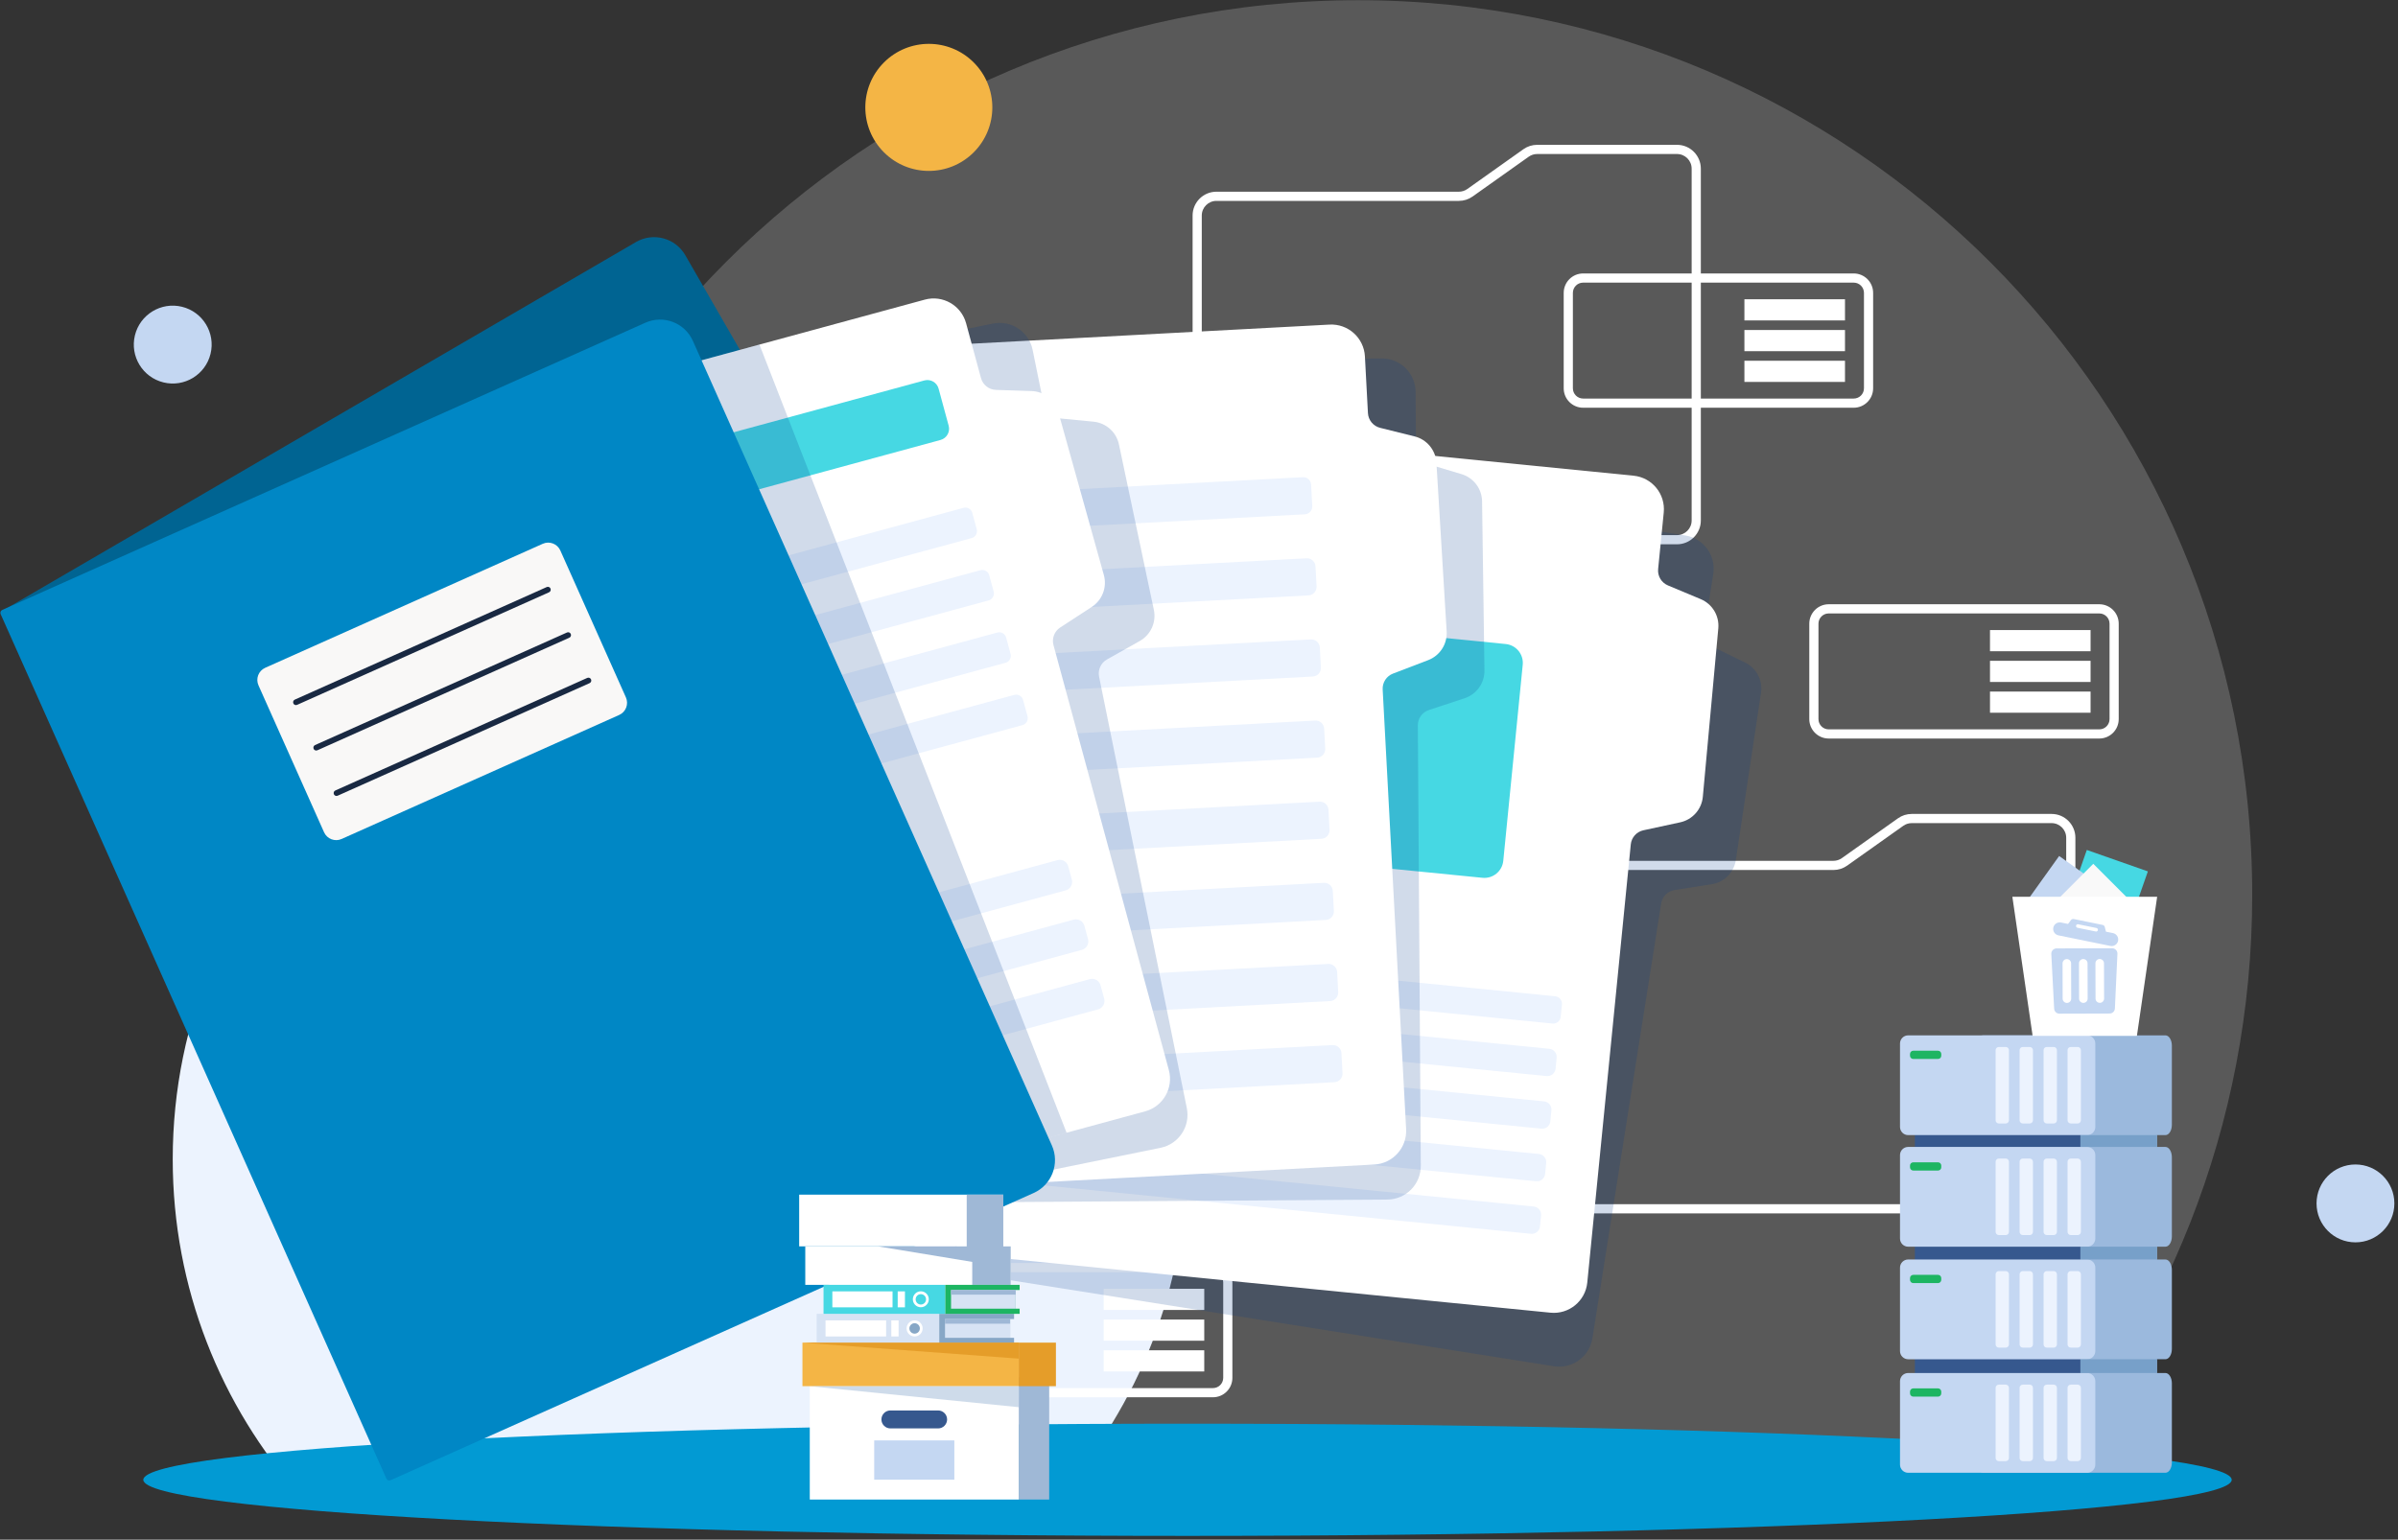 <svg width="601" height="386" viewBox="0 0 601 386" fill="none" xmlns="http://www.w3.org/2000/svg">
<rect x="0" y="0" width="601" height="386" fill="#333333" stroke="none"/>
<g clip-path="url(#clip0_2690_598)">
<path d="M506.42 374.919C542.486 335.114 564.461 282.287 564.461 224.321C564.46 100.461 464.128 0.053 340.364 0.053C216.599 0.053 116.266 100.461 116.266 224.321C116.266 282.285 138.241 335.113 174.307 374.919H506.42Z" fill="white" fill-opacity="0.19"/>
<path d="M265.337 374.919C285.22 352.485 297.299 322.967 297.299 290.621C297.299 220.425 240.437 163.52 170.294 163.52C100.151 163.52 43.29 220.425 43.29 290.621C43.29 322.967 55.37 352.485 75.251 374.919H265.336H265.337Z" fill="#ECF3FE"/>
<path d="M297.619 385.053C442.152 385.053 559.319 378.757 559.319 370.989C559.319 363.221 442.152 356.924 297.619 356.924C153.086 356.924 35.919 363.221 35.919 370.989C35.919 378.757 153.086 385.053 297.619 385.053Z" fill="#029AD3"/>
<path d="M514.18 304.203H398.733C395.444 304.203 392.769 301.526 392.769 298.235V221.777C392.769 218.486 395.444 215.809 398.733 215.809H459.497C460.261 215.809 460.993 215.575 461.616 215.134L475.68 205.155C476.694 204.435 477.886 204.056 479.13 204.056H514.181C517.469 204.056 520.145 206.733 520.145 210.024V298.235C520.145 301.526 517.469 304.203 514.181 304.203H514.18ZM398.733 218.111C396.712 218.111 395.069 219.756 395.069 221.777V298.235C395.069 300.257 396.713 301.901 398.733 301.901H514.18C516.2 301.901 517.843 300.256 517.843 298.235V210.024C517.843 208.002 516.199 206.358 514.18 206.358H479.129C478.365 206.358 477.632 206.592 477.01 207.033L462.947 217.012C461.933 217.731 460.741 218.111 459.497 218.111H398.733Z" fill="white"/>
<path d="M542.711 284.576C543.604 284.576 544.327 283.419 544.327 281.992V262.15C544.327 260.723 543.604 259.566 542.711 259.566H496.995C496.103 259.566 495.379 260.723 495.379 262.15V281.992C495.379 283.419 496.103 284.576 496.995 284.576H499.105V287.539H496.995C496.103 287.539 495.379 288.696 495.379 290.123V309.965C495.379 311.393 496.103 312.55 496.995 312.55H499.105V315.756H496.995C496.103 315.756 495.379 316.913 495.379 318.34V338.182C495.379 339.609 496.103 340.766 496.995 340.766H499.107C499.107 340.78 499.105 340.79 499.105 340.804V344.216H496.995C496.103 344.216 495.379 345.373 495.379 346.8V366.642C495.379 368.069 496.103 369.226 496.995 369.226H542.711C543.604 369.226 544.327 368.069 544.327 366.642V346.8C544.327 345.373 543.604 344.216 542.711 344.216H540.602V340.804C540.602 340.79 540.599 340.78 540.599 340.766H542.711C543.604 340.766 544.327 339.609 544.327 338.182V318.34C544.327 316.913 543.604 315.756 542.711 315.756H540.602V312.55H542.711C543.604 312.55 544.327 311.393 544.327 309.965V290.123C544.327 288.696 543.604 287.539 542.711 287.539H540.602V284.576H542.711Z" fill="#9BB9DD"/>
<path d="M519.947 282.515H481.383C480.573 282.515 479.917 283.172 479.917 283.983V288.47C479.917 289.28 480.573 289.938 481.383 289.938H519.947C520.757 289.938 521.414 289.28 521.414 288.47V283.983C521.414 283.172 520.757 282.515 519.947 282.515Z" fill="#36588E"/>
<path d="M478.233 259.564H523.096C524.223 259.564 525.139 260.481 525.139 261.609V282.531C525.139 283.66 524.223 284.576 523.096 284.576H478.233C477.105 284.576 476.19 283.66 476.19 282.531V261.609C476.19 260.481 477.105 259.564 478.233 259.564Z" fill="#C4D7F2"/>
<path d="M520.721 262.477H518.984C518.54 262.477 518.179 262.838 518.179 263.283V280.856C518.179 281.301 518.54 281.662 518.984 281.662H520.721C521.166 281.662 521.527 281.301 521.527 280.856V263.283C521.527 262.838 521.166 262.477 520.721 262.477Z" fill="#ECF3FE"/>
<path d="M514.712 262.477H512.975C512.53 262.477 512.17 262.838 512.17 263.283V280.856C512.17 281.301 512.53 281.662 512.975 281.662H514.712C515.157 281.662 515.517 281.301 515.517 280.856V263.283C515.517 262.838 515.157 262.477 514.712 262.477Z" fill="#ECF3FE"/>
<path d="M508.703 262.477H506.966C506.521 262.477 506.161 262.838 506.161 263.283V280.856C506.161 281.301 506.521 281.662 506.966 281.662H508.703C509.148 281.662 509.508 281.301 509.508 280.856V263.283C509.508 262.838 509.148 262.477 508.703 262.477Z" fill="#ECF3FE"/>
<path d="M502.693 262.477H500.956C500.511 262.477 500.15 262.838 500.15 263.283V280.856C500.15 281.301 500.511 281.662 500.956 281.662H502.693C503.137 281.662 503.498 281.301 503.498 280.856V263.283C503.498 262.838 503.137 262.477 502.693 262.477Z" fill="#ECF3FE"/>
<path d="M485.716 263.419H479.516C479.065 263.419 478.699 263.785 478.699 264.237V264.669C478.699 265.121 479.065 265.487 479.516 265.487H485.716C486.168 265.487 486.534 265.121 486.534 264.669V264.237C486.534 263.785 486.168 263.419 485.716 263.419Z" fill="#1DB562"/>
<path d="M519.947 338.948H481.383C480.573 338.948 479.917 339.605 479.917 340.416V344.903C479.917 345.714 480.573 346.371 481.383 346.371H519.947C520.757 346.371 521.414 345.714 521.414 344.903V340.416C521.414 339.605 520.757 338.948 519.947 338.948Z" fill="#36588E"/>
<path d="M519.947 310.488H481.383C480.573 310.488 479.917 311.145 479.917 311.956V316.443C479.917 317.254 480.573 317.911 481.383 317.911H519.947C520.757 317.911 521.414 317.254 521.414 316.443V311.956C521.414 311.145 520.757 310.488 519.947 310.488Z" fill="#36588E"/>
<path d="M478.233 287.539H523.096C524.223 287.539 525.139 288.455 525.139 289.584V310.506C525.139 311.635 524.223 312.551 523.096 312.551H478.233C477.105 312.551 476.19 311.635 476.19 310.506V289.584C476.19 288.455 477.105 287.539 478.233 287.539Z" fill="#C4D7F2"/>
<path d="M520.721 290.452H518.984C518.54 290.452 518.179 290.812 518.179 291.258V308.831C518.179 309.276 518.54 309.637 518.984 309.637H520.721C521.166 309.637 521.527 309.276 521.527 308.831V291.258C521.527 290.812 521.166 290.452 520.721 290.452Z" fill="#ECF3FE"/>
<path d="M514.712 290.452H512.975C512.53 290.452 512.17 290.812 512.17 291.258V308.831C512.17 309.276 512.53 309.637 512.975 309.637H514.712C515.157 309.637 515.517 309.276 515.517 308.831V291.258C515.517 290.812 515.157 290.452 514.712 290.452Z" fill="#ECF3FE"/>
<path d="M508.703 290.452H506.966C506.521 290.452 506.161 290.812 506.161 291.258V308.831C506.161 309.276 506.521 309.637 506.966 309.637H508.703C509.148 309.637 509.508 309.276 509.508 308.831V291.258C509.508 290.812 509.148 290.452 508.703 290.452Z" fill="#ECF3FE"/>
<path d="M502.693 290.452H500.956C500.511 290.452 500.15 290.812 500.15 291.258V308.831C500.15 309.276 500.511 309.637 500.956 309.637H502.693C503.137 309.637 503.498 309.276 503.498 308.831V291.258C503.498 290.812 503.137 290.452 502.693 290.452Z" fill="#ECF3FE"/>
<path d="M485.716 291.394H479.516C479.064 291.394 478.698 291.76 478.698 292.212V292.643C478.698 293.095 479.064 293.461 479.516 293.461H485.716C486.167 293.461 486.533 293.095 486.533 292.643V292.212C486.533 291.76 486.167 291.394 485.716 291.394Z" fill="#1DB562"/>
<path d="M478.233 315.755H523.096C524.223 315.755 525.139 316.672 525.139 317.8V338.722C525.139 339.851 524.223 340.767 523.096 340.767H478.233C477.105 340.767 476.19 339.851 476.19 338.722V317.8C476.19 316.672 477.105 315.755 478.233 315.755Z" fill="#C4D7F2"/>
<path d="M520.721 318.668H518.984C518.54 318.668 518.179 319.029 518.179 319.474V337.047C518.179 337.492 518.54 337.853 518.984 337.853H520.721C521.166 337.853 521.527 337.492 521.527 337.047V319.474C521.527 319.029 521.166 318.668 520.721 318.668Z" fill="#ECF3FE"/>
<path d="M514.712 318.668H512.975C512.53 318.668 512.17 319.029 512.17 319.474V337.047C512.17 337.492 512.53 337.853 512.975 337.853H514.712C515.157 337.853 515.517 337.492 515.517 337.047V319.474C515.517 319.029 515.157 318.668 514.712 318.668Z" fill="#ECF3FE"/>
<path d="M508.703 318.668H506.966C506.521 318.668 506.161 319.029 506.161 319.474V337.047C506.161 337.492 506.521 337.853 506.966 337.853H508.703C509.148 337.853 509.508 337.492 509.508 337.047V319.474C509.508 319.029 509.148 318.668 508.703 318.668Z" fill="#ECF3FE"/>
<path d="M502.693 318.668H500.956C500.511 318.668 500.15 319.029 500.15 319.474V337.047C500.15 337.492 500.511 337.853 500.956 337.853H502.693C503.137 337.853 503.498 337.492 503.498 337.047V319.474C503.498 319.029 503.137 318.668 502.693 318.668Z" fill="#ECF3FE"/>
<path d="M485.716 319.61H479.516C479.064 319.61 478.698 319.976 478.698 320.428V320.86C478.698 321.311 479.064 321.678 479.516 321.678H485.716C486.167 321.678 486.533 321.311 486.533 320.86V320.428C486.533 319.976 486.167 319.61 485.716 319.61Z" fill="#1DB562"/>
<path d="M478.233 344.217H523.096C524.223 344.217 525.139 345.133 525.139 346.262V367.184C525.139 368.313 524.223 369.229 523.096 369.229H478.233C477.105 369.229 476.19 368.313 476.19 367.184V346.262C476.19 345.133 477.105 344.217 478.233 344.217Z" fill="#C4D7F2"/>
<path d="M520.721 347.129H518.984C518.54 347.129 518.179 347.49 518.179 347.935V365.509C518.179 365.954 518.54 366.314 518.984 366.314H520.721C521.166 366.314 521.527 365.954 521.527 365.509V347.935C521.527 347.49 521.166 347.129 520.721 347.129Z" fill="#ECF3FE"/>
<path d="M514.712 347.129H512.975C512.53 347.129 512.17 347.49 512.17 347.935V365.509C512.17 365.954 512.53 366.314 512.975 366.314H514.712C515.157 366.314 515.517 365.954 515.517 365.509V347.935C515.517 347.49 515.157 347.129 514.712 347.129Z" fill="#ECF3FE"/>
<path d="M508.703 347.129H506.966C506.521 347.129 506.161 347.49 506.161 347.935V365.509C506.161 365.954 506.521 366.314 506.966 366.314H508.703C509.148 366.314 509.508 365.954 509.508 365.509V347.935C509.508 347.49 509.148 347.129 508.703 347.129Z" fill="#ECF3FE"/>
<path d="M502.693 347.129H500.956C500.511 347.129 500.15 347.49 500.15 347.935V365.509C500.15 365.954 500.511 366.314 500.956 366.314H502.693C503.137 366.314 503.498 365.954 503.498 365.509V347.935C503.498 347.49 503.137 347.129 502.693 347.129Z" fill="#ECF3FE"/>
<path d="M485.716 348.07H479.516C479.064 348.07 478.698 348.436 478.698 348.888V349.32C478.698 349.771 479.064 350.138 479.516 350.138H485.716C486.167 350.138 486.533 349.771 486.533 349.32V348.888C486.533 348.436 486.167 348.07 485.716 348.07Z" fill="#1DB562"/>
<path d="M540.601 312.549H521.414V315.755H540.601V312.549Z" fill="#77A0C9"/>
<path d="M540.601 284.576H521.414V287.539H540.601V284.576Z" fill="#77A0C9"/>
<path d="M540.6 340.768H521.414V344.217H540.6V340.768Z" fill="#77A0C9"/>
<path d="M304.005 350.298H236.182C233.5 350.298 231.318 348.115 231.318 345.431V321.502C231.318 318.818 233.5 316.634 236.182 316.634H304.005C306.687 316.634 308.868 318.818 308.868 321.502V345.431C308.868 348.115 306.687 350.298 304.005 350.298ZM236.182 318.936C234.768 318.936 233.617 320.088 233.617 321.503V345.432C233.617 346.847 234.768 347.999 236.182 347.999H304.005C305.419 347.999 306.57 346.847 306.57 345.432V321.503C306.57 320.088 305.419 318.936 304.005 318.936H236.182Z" fill="white"/>
<path d="M276.608 323.104V328.412H301.816V323.104H276.608Z" fill="white"/>
<path d="M276.609 330.813V336.121H301.817V330.813H276.609Z" fill="white"/>
<path d="M276.608 338.521V343.828H301.816V338.521H276.608Z" fill="white"/>
<path d="M464.591 102.219H396.769C394.087 102.219 391.905 100.035 391.905 97.351V73.422C391.905 70.738 394.087 68.555 396.769 68.555H464.591C467.273 68.555 469.455 70.738 469.455 73.422V97.351C469.455 100.035 467.273 102.219 464.591 102.219ZM396.769 70.857C395.354 70.857 394.204 72.008 394.204 73.424V97.353C394.204 98.768 395.354 99.919 396.769 99.919H464.591C466.005 99.919 467.156 98.768 467.156 97.353V73.424C467.156 72.008 466.005 70.857 464.591 70.857H396.769Z" fill="white"/>
<path d="M437.194 75.025V80.332H462.402V75.025H437.194Z" fill="white"/>
<path d="M437.194 82.734V88.041H462.402V82.734H437.194Z" fill="white"/>
<path d="M437.194 90.442V95.749H462.402V90.442H437.194Z" fill="white"/>
<path d="M526.14 185.152H458.318C455.636 185.152 453.454 182.968 453.454 180.284V156.355C453.454 153.671 455.636 151.488 458.318 151.488H526.14C528.822 151.488 531.004 153.671 531.004 156.355V180.284C531.004 182.968 528.822 185.152 526.14 185.152ZM458.318 153.79C456.904 153.79 455.753 154.941 455.753 156.357V180.286C455.753 181.701 456.904 182.853 458.318 182.853H526.14C527.555 182.853 528.705 181.701 528.705 180.286V156.357C528.705 154.941 527.555 153.79 526.14 153.79H458.318Z" fill="white"/>
<path d="M498.743 157.959V163.267H523.951V157.959H498.743Z" fill="white"/>
<path d="M498.744 165.667V170.974H523.952V165.667H498.744Z" fill="white"/>
<path d="M498.744 173.376V178.683H523.952V173.376H498.744Z" fill="white"/>
<path d="M420.307 136.456H304.86C301.571 136.456 298.896 133.779 298.896 130.488V54.03C298.896 50.739 301.571 48.062 304.86 48.062H365.624C366.388 48.062 367.12 47.828 367.743 47.386L381.807 37.408C382.821 36.688 384.013 36.309 385.257 36.309H420.308C423.596 36.309 426.272 38.986 426.272 42.277V130.488C426.272 133.779 423.596 136.456 420.308 136.456H420.307ZM304.86 50.364C302.839 50.364 301.196 52.009 301.196 54.03V130.488C301.196 132.51 302.84 134.154 304.86 134.154H420.307C422.327 134.154 423.97 132.508 423.97 130.488V42.277C423.97 40.255 422.326 38.611 420.307 38.611H385.256C384.492 38.611 383.759 38.845 383.137 39.286L369.072 49.265C368.059 49.984 366.866 50.364 365.623 50.364H304.858H304.86Z" fill="white"/>
<g style="mix-blend-mode:multiply" opacity="0.18">
<path d="M437.381 166.114L429.374 162.203C427.784 161.427 426.887 159.702 427.164 157.953L429.386 143.896C430.114 139.294 426.976 134.973 422.377 134.245L280.019 111.713C274.969 110.914 270.228 114.362 269.429 119.415L239.405 309.396C238.606 314.449 242.052 319.194 247.101 319.993L389.459 342.526C394.057 343.254 398.375 340.113 399.102 335.511L416.333 226.486C416.606 224.758 417.961 223.405 419.687 223.134L429.018 221.674C432.137 221.186 434.578 218.731 435.048 215.607L441.357 173.689C441.827 170.565 440.217 167.499 437.38 166.113L437.381 166.114Z" fill="#003889"/>
</g>
<path d="M426.773 199.75L430.65 157.538C430.939 154.392 429.155 151.423 426.243 150.204L418.024 146.764C416.392 146.08 415.397 144.411 415.572 142.65L416.978 128.487C417.438 123.851 414.055 119.719 409.423 119.259L266.001 105.001C260.914 104.495 256.379 108.212 255.874 113.303L236.874 304.703C236.369 309.794 240.083 314.332 245.17 314.838L388.592 329.096C393.225 329.556 397.353 326.171 397.813 321.535L408.717 211.694C408.889 209.955 410.165 208.525 411.872 208.155L421.104 206.158C424.189 205.491 426.484 202.897 426.773 199.752V199.75Z" fill="white"/>
<path d="M332.276 145.284L269.507 139.044C267.637 138.858 266.271 137.19 266.456 135.317L267.056 129.277C267.241 127.405 268.908 126.038 270.78 126.224L333.549 132.464C335.419 132.649 336.785 134.318 336.599 136.19L335.999 142.231C335.814 144.103 334.147 145.47 332.276 145.284Z" fill="#ECF3FE"/>
<path d="M313.475 235.766L258.735 230.324C257.8 230.231 257.117 229.397 257.21 228.462L257.553 225.014C257.646 224.079 258.479 223.395 259.413 223.488L314.154 228.93C315.088 229.023 315.771 229.857 315.678 230.792L315.336 234.24C315.243 235.175 314.409 235.859 313.475 235.766Z" fill="#ECF3FE"/>
<path d="M389.091 256.602L277.424 245.5C276.387 245.396 275.629 244.472 275.733 243.433L276.038 240.356C276.141 239.319 277.065 238.56 278.101 238.664L389.768 249.766C390.805 249.869 391.563 250.794 391.459 251.831L391.154 254.908C391.051 255.945 390.127 256.704 389.091 256.6V256.602Z" fill="#ECF3FE"/>
<path d="M387.628 269.773L256.457 256.732C255.335 256.621 254.515 255.62 254.626 254.496L254.901 251.729C255.012 250.605 256.012 249.785 257.135 249.896L388.306 262.937C389.428 263.049 390.248 264.05 390.137 265.173L389.862 267.941C389.751 269.064 388.751 269.885 387.628 269.773Z" fill="#ECF3FE"/>
<path d="M386.319 282.961L255.148 269.92C254.025 269.808 253.205 268.807 253.317 267.684L253.591 264.916C253.703 263.793 254.703 262.972 255.825 263.084L386.996 276.125C388.119 276.236 388.939 277.237 388.827 278.361L388.553 281.128C388.441 282.251 387.441 283.072 386.319 282.961Z" fill="#ECF3FE"/>
<path d="M385.009 296.148L253.839 283.107C252.716 282.996 251.896 281.995 252.008 280.871L252.282 278.104C252.394 276.98 253.394 276.16 254.516 276.271L385.687 289.312C386.81 289.424 387.63 290.425 387.518 291.548L387.244 294.316C387.132 295.439 386.132 296.26 385.009 296.148Z" fill="#ECF3FE"/>
<path d="M384.398 302.479L253.225 289.446C252.103 289.334 251.103 290.154 250.992 291.277L250.717 294.046C250.606 295.169 251.425 296.17 252.547 296.281L383.72 309.315C384.842 309.426 385.842 308.606 385.954 307.483L386.228 304.714C386.34 303.591 385.52 302.59 384.398 302.479Z" fill="#ECF3FE"/>
<path d="M377.375 161.46L291.669 152.944C289.057 152.684 286.73 154.593 286.47 157.207L281.595 206.349C281.336 208.962 283.243 211.292 285.855 211.551L371.56 220.067C374.172 220.326 376.499 218.418 376.759 215.804L381.634 166.662C381.893 164.049 379.986 161.719 377.375 161.46Z" fill="#46D8E3"/>
<g style="mix-blend-mode:multiply" opacity="0.18">
<path d="M372.043 168.077L371.447 125.69C371.402 122.532 369.314 119.767 366.291 118.863L357.754 116.31C356.059 115.803 354.894 114.247 354.882 112.477L354.786 98.245C354.755 93.586 350.956 89.835 346.301 89.866L202.176 90.834C197.063 90.869 192.947 95.043 192.982 100.16L194.271 292.498C194.306 297.614 198.477 301.734 203.59 301.699L347.715 300.731C352.37 300.701 356.118 296.899 356.087 292.239L355.348 181.861C355.336 180.112 356.453 178.555 358.113 178.007L367.083 175.046C370.081 174.057 372.089 171.235 372.045 168.077H372.043Z" fill="#003889"/>
</g>
<path d="M362.57 158.301L360.002 115.987C359.811 112.835 357.597 110.171 354.535 109.408L345.889 107.256C344.172 106.828 342.936 105.329 342.841 103.561L342.083 89.35C341.836 84.698 337.866 81.127 333.217 81.376L189.294 89.061C184.19 89.334 180.271 93.696 180.544 98.805L190.782 290.874C191.055 295.983 195.414 299.904 200.519 299.631L344.443 291.946C349.091 291.699 352.659 287.726 352.411 283.074L346.534 172.85C346.442 171.103 347.485 169.497 349.117 168.873L357.939 165.497C360.887 164.37 362.762 161.457 362.571 158.305L362.57 158.301Z" fill="white"/>
<path d="M253.941 112.422L199.569 115.325C198.476 115.383 197.543 114.545 197.485 113.451L197.2 108.107C197.142 107.013 197.98 106.08 199.073 106.022L253.445 103.119C254.538 103.061 255.471 103.899 255.529 104.993L255.814 110.336C255.871 111.43 255.034 112.364 253.941 112.422Z" fill="#ECF3FE"/>
<path d="M326.533 119.636L220.934 125.267C219.852 125.324 219.021 126.249 219.079 127.333L219.365 132.713C219.423 133.796 220.347 134.628 221.429 134.57L327.029 128.939C328.111 128.881 328.942 127.956 328.884 126.873L328.598 121.493C328.54 120.409 327.616 119.578 326.533 119.636Z" fill="#ECF3FE"/>
<path d="M327.944 149.268L201.899 155.997C200.719 156.061 199.71 155.154 199.647 153.971L199.38 148.948C199.316 147.766 200.222 146.757 201.404 146.694L327.449 139.965C328.629 139.901 329.637 140.808 329.701 141.991L329.968 147.014C330.031 148.196 329.125 149.205 327.944 149.268Z" fill="#ECF3FE"/>
<path d="M329.027 169.607L202.982 176.337C201.802 176.4 200.794 175.493 200.731 174.311L200.463 169.287C200.4 168.106 201.306 167.097 202.488 167.033L328.532 160.304C329.713 160.241 330.721 161.147 330.784 162.33L331.052 167.354C331.115 168.535 330.209 169.544 329.027 169.607Z" fill="#ECF3FE"/>
<path d="M330.112 189.948L204.067 196.678C202.887 196.741 201.878 195.834 201.815 194.651L201.548 189.628C201.484 188.447 202.39 187.438 203.572 187.374L329.617 180.645C330.797 180.581 331.805 181.488 331.869 182.671L332.136 187.694C332.199 188.876 331.293 189.885 330.112 189.948Z" fill="#ECF3FE"/>
<path d="M331.196 210.287L205.151 217.017C203.971 217.08 202.962 216.173 202.899 214.991L202.632 209.967C202.568 208.786 203.474 207.777 204.656 207.714L330.701 200.984C331.881 200.921 332.889 201.828 332.953 203.01L333.22 208.034C333.283 209.215 332.377 210.224 331.196 210.287Z" fill="#ECF3FE"/>
<path d="M332.28 230.628L206.235 237.358C205.055 237.421 204.047 236.514 203.984 235.332L203.716 230.308C203.653 229.127 204.559 228.118 205.741 228.054L331.785 221.325C332.966 221.262 333.974 222.168 334.037 223.351L334.305 228.375C334.368 229.556 333.462 230.565 332.28 230.628Z" fill="#ECF3FE"/>
<path d="M333.365 250.968L207.32 257.697C206.14 257.76 205.132 256.854 205.068 255.671L204.801 250.647C204.738 249.466 205.644 248.457 206.826 248.394L332.87 241.664C334.051 241.601 335.059 242.508 335.122 243.69L335.39 248.714C335.453 249.895 334.547 250.904 333.365 250.968Z" fill="#ECF3FE"/>
<path d="M334.448 271.308L208.404 278.038C207.223 278.101 206.215 277.194 206.152 276.012L205.884 270.988C205.821 269.807 206.727 268.798 207.909 268.735L333.954 262.005C335.134 261.942 336.142 262.849 336.206 264.031L336.473 269.055C336.536 270.236 335.63 271.245 334.448 271.308Z" fill="#ECF3FE"/>
<path d="M278.791 267.586L120.049 360.004C119.673 360.222 119.19 360.093 118.974 359.716L0.387 154.16C0.17 153.783 0.299 153.3 0.675 153.083L159.417 60.665C163.734 58.171 169.254 59.651 171.746 63.971L282.094 255.247C284.587 259.567 283.108 265.091 278.791 267.586Z" fill="#006492"/>
<g style="mix-blend-mode:multiply" opacity="0.18">
<path d="M297.448 277.809L275.46 169.644C275.112 167.93 275.908 166.187 277.431 165.33L285.662 160.694C288.413 159.146 289.84 155.989 289.188 152.898L280.438 111.421C279.786 108.331 277.205 106.021 274.063 105.717L265.194 104.858C263.433 104.687 261.991 103.386 261.637 101.651L258.802 87.705C257.874 83.14 253.423 80.191 248.861 81.12L107.626 109.875C102.617 110.895 99.381 115.787 100.4 120.8L138.715 309.28C139.734 314.293 144.623 317.532 149.632 316.512L290.867 287.757C295.43 286.829 298.376 282.374 297.447 277.808L297.448 277.809Z" fill="#003889"/>
</g>
<path d="M287.016 278.614L267.312 283.971L147.93 316.42C142.996 317.764 137.909 314.846 136.567 309.909L86.191 124.295C85.473 121.649 85.974 118.961 87.355 116.831C88.55 114.981 90.408 113.549 92.698 112.924L108.107 108.736L190.337 86.384L231.789 75.117C236.282 73.898 240.912 76.553 242.131 81.049L245.86 94.781C246.324 96.489 247.847 97.694 249.618 97.749L258.52 98.035C261.675 98.135 264.397 100.276 265.247 103.318L276.651 144.142C277.502 147.184 276.279 150.429 273.634 152.15L265.72 157.309C264.253 158.262 263.573 160.052 264.033 161.741L292.943 268.26C294.161 272.756 291.509 277.395 287.016 278.614Z" fill="white"/>
<path d="M231.667 95.381L104.884 129.853C103.334 130.275 102.419 131.874 102.84 133.424L105.366 142.727C105.787 144.278 107.384 145.194 108.934 144.772L235.717 110.3C237.267 109.878 238.182 108.279 237.761 106.728L235.235 97.426C234.814 95.875 233.217 94.959 231.667 95.381Z" fill="#46D8E3"/>
<path d="M204.582 206.893L131.357 226.798C129.719 227.244 128.031 226.276 127.587 224.638L109.047 156.329C108.602 154.69 109.569 153.002 111.206 152.556L184.432 132.651C186.069 132.206 187.758 133.173 188.201 134.812L206.741 203.121C207.186 204.76 206.219 206.449 204.582 206.893Z" fill="#ECF3FE"/>
<path d="M191.351 227.78L134.181 243.321C133.397 243.533 132.588 243.07 132.375 242.286L131.09 237.549C130.878 236.765 131.34 235.955 132.124 235.742L189.294 220.202C190.077 219.989 190.887 220.452 191.099 221.236L192.384 225.973C192.597 226.758 192.134 227.568 191.351 227.78Z" fill="#ECF3FE"/>
<path d="M243.536 134.895L198.117 147.24C197.161 147.5 196.174 146.935 195.915 145.978L194.799 141.865C194.539 140.909 195.104 139.921 196.06 139.662L241.479 127.317C242.435 127.057 243.421 127.622 243.681 128.579L244.797 132.691C245.056 133.648 244.491 134.635 243.536 134.895Z" fill="#ECF3FE"/>
<path d="M247.778 150.526L202.359 162.871C201.404 163.131 200.417 162.566 200.157 161.609L199.042 157.496C198.782 156.54 199.347 155.552 200.303 155.293L245.721 142.947C246.677 142.688 247.664 143.253 247.923 144.209L249.039 148.322C249.299 149.279 248.734 150.266 247.778 150.526Z" fill="#ECF3FE"/>
<path d="M252.02 166.156L206.601 178.501C205.645 178.761 204.659 178.196 204.399 177.239L203.283 173.127C203.024 172.17 203.588 171.183 204.544 170.923L249.963 158.578C250.919 158.318 251.906 158.883 252.165 159.84L253.281 163.953C253.54 164.909 252.976 165.897 252.02 166.156Z" fill="#ECF3FE"/>
<path d="M256.263 181.787L210.844 194.132C209.888 194.392 208.901 193.827 208.642 192.87L207.526 188.758C207.267 187.801 207.831 186.813 208.787 186.554L254.206 174.209C255.162 173.949 256.148 174.514 256.408 175.471L257.524 179.583C257.783 180.54 257.218 181.527 256.263 181.787Z" fill="#ECF3FE"/>
<path d="M267.099 223.211L138.92 258.054C137.756 258.37 136.554 257.682 136.238 256.516L135.326 253.159C135.01 251.994 135.697 250.791 136.863 250.475L265.042 215.633C266.207 215.316 267.409 216.004 267.724 217.17L268.636 220.527C268.952 221.692 268.265 222.895 267.099 223.211Z" fill="#ECF3FE"/>
<path d="M271.15 238.131L142.971 272.974C141.806 273.29 140.605 272.603 140.289 271.436L139.377 268.08C139.061 266.914 139.748 265.712 140.914 265.396L269.093 230.553C270.257 230.237 271.459 230.924 271.775 232.091L272.687 235.447C273.003 236.613 272.316 237.815 271.15 238.131Z" fill="#ECF3FE"/>
<path d="M275.199 253.052L147.019 287.894C145.855 288.211 144.653 287.523 144.337 286.357L143.426 283C143.11 281.835 143.797 280.632 144.963 280.316L273.142 245.473C274.306 245.157 275.508 245.845 275.824 247.011L276.736 250.368C277.051 251.533 276.365 252.736 275.199 253.052Z" fill="#ECF3FE"/>
<path d="M255.991 275.311L174.841 297.37C174.188 297.547 173.514 297.161 173.337 296.507C173.159 295.854 173.545 295.18 174.198 295.002L255.349 272.943C256.002 272.766 256.675 273.152 256.853 273.805C257.03 274.459 256.645 275.133 255.991 275.311Z" fill="#ECF3FE"/>
<g style="mix-blend-mode:multiply" opacity="0.18">
<path d="M267.312 283.969L147.93 316.419C142.996 317.763 137.909 314.845 136.567 309.907L86.191 124.293C85.473 121.647 85.974 118.959 87.355 116.829L108.107 108.734L190.337 86.382L197.469 104.694L203.111 119.181L209.65 135.964L212.52 143.328L215.564 151.142L218.434 158.501L221.478 166.32L224.342 173.679L227.391 181.499L230.256 188.858L243.017 221.619L245.887 228.978L248.664 236.112L251.529 243.465L254.307 250.595L257.171 257.954L267.31 283.973L267.312 283.969Z" fill="#003889"/>
</g>
<path d="M259.063 299.086L97.882 371.095C97.486 371.272 97.019 371.095 96.842 370.697L0.16 153.958C-0.017 153.561 0.16 153.094 0.558 152.916L161.739 80.908C166.291 78.875 171.628 80.918 173.659 85.474L263.624 287.157C265.656 291.712 263.614 297.053 259.062 299.086H259.063Z" fill="#0087C5"/>
<path d="M155.187 179.241L85.617 210.334C83.936 211.085 81.967 210.33 81.217 208.65L64.782 171.822C64.032 170.14 64.786 168.169 66.465 167.418L136.035 136.325C137.716 135.574 139.685 136.329 140.435 138.01L156.87 174.838C157.62 176.52 156.866 178.491 155.187 179.241Z" fill="#F9F8F7"/>
<path d="M74.176 176.769C73.902 176.769 73.64 176.61 73.52 176.343C73.359 175.981 73.52 175.556 73.883 175.395L137.019 147.178C137.381 147.017 137.806 147.178 137.967 147.542C138.128 147.903 137.967 148.329 137.604 148.49L74.468 176.707C74.373 176.75 74.273 176.769 74.176 176.769Z" fill="#192942"/>
<path d="M79.258 188.157C78.984 188.157 78.722 187.998 78.602 187.732C78.441 187.37 78.602 186.945 78.965 186.784L142.101 158.567C142.462 158.406 142.887 158.567 143.049 158.93C143.21 159.292 143.049 159.717 142.686 159.879L79.55 188.095C79.454 188.138 79.355 188.159 79.258 188.159V188.157Z" fill="#192942"/>
<path d="M84.339 199.544C84.065 199.544 83.803 199.386 83.683 199.119C83.522 198.757 83.683 198.332 84.046 198.171L147.182 169.954C147.544 169.793 147.969 169.954 148.13 170.317C148.291 170.679 148.13 171.104 147.767 171.266L84.631 199.483C84.536 199.526 84.436 199.546 84.339 199.546V199.544Z" fill="#192942"/>
<path d="M262.953 345.321H255.324V375.939H262.953V345.321Z" fill="#9FB8D6"/>
<path d="M255.324 345.321H202.951V375.939H255.324V345.321Z" fill="white"/>
<path d="M235.121 358.107H223.156C221.92 358.107 220.907 357.094 220.907 355.856C220.907 354.618 221.92 353.605 223.156 353.605H235.121C236.358 353.605 237.37 354.618 237.37 355.856C237.37 357.094 236.358 358.107 235.121 358.107Z" fill="#36588E"/>
<path d="M255.324 336.601H201.113V347.517H255.324V336.601Z" fill="#F4B545"/>
<path d="M264.643 336.601H255.324V347.517H264.643V336.601Z" fill="#E59D29"/>
<path opacity="0.5" d="M202.951 347.519L255.324 352.786V347.519H202.951Z" fill="#9FB8D6"/>
<path d="M239.18 361.116H219.097V370.963H239.18V361.116Z" fill="#C4D7F2"/>
<path d="M235.4 329.383H204.676V336.699H235.4V329.383Z" fill="#D7E3F4"/>
<path d="M253.162 330.684V335.397H254.15V336.698H235.399V329.383H254.15V330.684H253.162Z" fill="#87A7C6"/>
<path d="M253.162 330.684H236.847V335.398H253.162V330.684Z" fill="#D7E3F4"/>
<path d="M253.162 330.684H236.847V331.857H253.162V330.684Z" fill="#9FB8D6"/>
<path d="M222.085 331.025H206.901V335.055H222.085V331.025Z" fill="white"/>
<path d="M225.215 331.025H223.388V335.055H225.215V331.025Z" fill="white"/>
<path d="M229.228 335.055C230.339 335.055 231.24 334.153 231.24 333.041C231.24 331.929 230.339 331.027 229.228 331.027C228.116 331.027 227.215 331.929 227.215 333.041C227.215 334.153 228.116 335.055 229.228 335.055Z" fill="white"/>
<path d="M229.228 334.352C229.952 334.352 230.538 333.765 230.538 333.041C230.538 332.316 229.952 331.729 229.228 331.729C228.504 331.729 227.917 332.316 227.917 333.041C227.917 333.765 228.504 334.352 229.228 334.352Z" fill="#87A7C6"/>
<path d="M242.284 299.502H200.293V312.466H242.284H251.454V299.502H242.284Z" fill="white"/>
<path d="M243.813 312.466H201.822V322.116H243.813H253.31V312.466H243.813Z" fill="white"/>
<path d="M242.284 299.502V312.466H220.053L243.668 316.362V322.116H253.311V312.466H251.454V299.502H242.284Z" fill="#9FB8D6"/>
<path d="M236.917 322.116H206.399V329.383H236.917V322.116Z" fill="#46D8E3"/>
<path d="M254.562 323.408V328.09H255.545V329.383H236.917V322.116H255.545V323.408H254.562Z" fill="#1DB562"/>
<path d="M254.562 323.408H238.356V328.09H254.562V323.408Z" fill="#D7E3F4"/>
<path d="M254.562 323.408H238.356V324.573H254.562V323.408Z" fill="#9FB8D6"/>
<path d="M223.693 323.748H208.609V327.751H223.693V323.748Z" fill="white"/>
<path d="M226.801 323.748H224.986V327.751H226.801V323.748Z" fill="white"/>
<path d="M232.727 326.192C232.98 325.117 232.315 324.039 231.24 323.786C230.166 323.532 229.089 324.198 228.836 325.273C228.582 326.348 229.248 327.426 230.322 327.68C231.397 327.934 232.473 327.268 232.727 326.192Z" fill="white"/>
<path d="M230.787 327.052C231.507 327.052 232.09 326.469 232.09 325.749C232.09 325.029 231.507 324.445 230.787 324.445C230.068 324.445 229.484 325.029 229.484 325.749C229.484 326.469 230.068 327.052 230.787 327.052Z" fill="#46D8E3"/>
<path d="M201.113 336.601L255.324 340.613V336.601H201.113Z" fill="#E59D29"/>
<path d="M538.313 218.46L523.007 213.087L515.26 235.187L530.567 240.56L538.313 218.46Z" fill="#46D8E3"/>
<path d="M516.074 214.594L505.534 229.344L524.569 242.967L535.109 228.218L516.074 214.594Z" fill="#C4D7F2"/>
<path d="M536.101 228.035L524.631 216.556L508.083 233.117L519.553 244.596L536.101 228.035Z" fill="#F9F9F9"/>
<path d="M535.562 259.702H509.428L504.35 224.816H540.639L535.562 259.702Z" fill="white"/>
<path d="M529.349 237.731L515.433 237.77C514.675 237.772 514.071 238.41 514.111 239.168L514.822 252.87C514.86 253.579 515.444 254.133 516.153 254.129L528.723 254.094C529.431 254.093 530.014 253.536 530.046 252.827L530.68 239.123C530.717 238.364 530.11 237.73 529.349 237.731ZM518.029 251.441C517.439 251.442 516.955 250.961 516.953 250.371L516.929 241.521C516.926 240.931 517.409 240.446 517.996 240.445H517.999C518.588 240.445 519.069 240.927 519.072 241.515L519.097 250.365C519.099 250.955 518.618 251.44 518.029 251.441ZM522.149 251.431C521.559 251.433 521.075 250.95 521.074 250.362L521.049 241.509C521.048 240.919 521.529 240.434 522.118 240.433H522.121C522.71 240.433 523.191 240.915 523.194 241.503L523.218 250.355C523.219 250.944 522.738 251.429 522.149 251.431ZM526.271 251.419C525.681 251.421 525.197 250.939 525.195 250.35L525.17 241.497C525.169 240.907 525.65 240.424 526.239 240.421H526.241C526.83 240.421 527.311 240.902 527.314 241.49L527.34 250.343C527.341 250.934 526.858 251.418 526.271 251.419Z" fill="#C4D7F2"/>
<path d="M529.567 233.931L527.807 233.572L527.509 232.386C527.445 232.131 527.239 231.933 526.979 231.882L519.727 230.402C519.467 230.349 519.201 230.45 519.041 230.662L518.303 231.634L516.546 231.275C515.66 231.095 514.79 231.671 514.609 232.557C514.429 233.442 515.004 234.314 515.89 234.494L528.913 237.149C529.797 237.329 530.668 236.753 530.848 235.868C531.029 234.982 530.453 234.111 529.569 233.929L529.567 233.931ZM525.786 233.183C525.744 233.394 525.557 233.539 525.35 233.539C525.32 233.539 525.291 233.537 525.26 233.53L520.664 232.592C520.423 232.544 520.267 232.307 520.315 232.066C520.357 231.854 520.544 231.707 520.751 231.707C520.781 231.707 520.81 231.71 520.841 231.716L525.437 232.654C525.678 232.704 525.834 232.941 525.786 233.181V233.183Z" fill="#C4D7F2"/>
<path d="M244.041 38.184C250.256 31.964 250.256 21.88 244.041 15.66C237.826 9.44 227.749 9.44 221.534 15.66C215.319 21.88 215.319 31.964 221.534 38.184C227.749 44.403 237.826 44.403 244.041 38.184Z" fill="#F4B545"/>
<path d="M590.337 311.461C595.724 311.461 600.092 307.091 600.092 301.699C600.092 296.308 595.724 291.937 590.337 291.937C584.95 291.937 580.583 296.308 580.583 301.699C580.583 307.091 584.95 311.461 590.337 311.461Z" fill="#C4D7F2"/>
<path d="M52.767 88.705C54.045 83.468 50.838 78.185 45.605 76.906C40.371 75.628 35.093 78.837 33.815 84.075C32.537 89.312 35.744 94.595 40.978 95.873C46.211 97.152 51.49 93.943 52.767 88.705Z" fill="#C4D7F2"/>
</g>
<defs>
<clipPath id="clip0_2690_598">
<rect width="600" height="385" fill="white" transform="translate(0.092 0.053)"/>
</clipPath>
</defs>
</svg>
